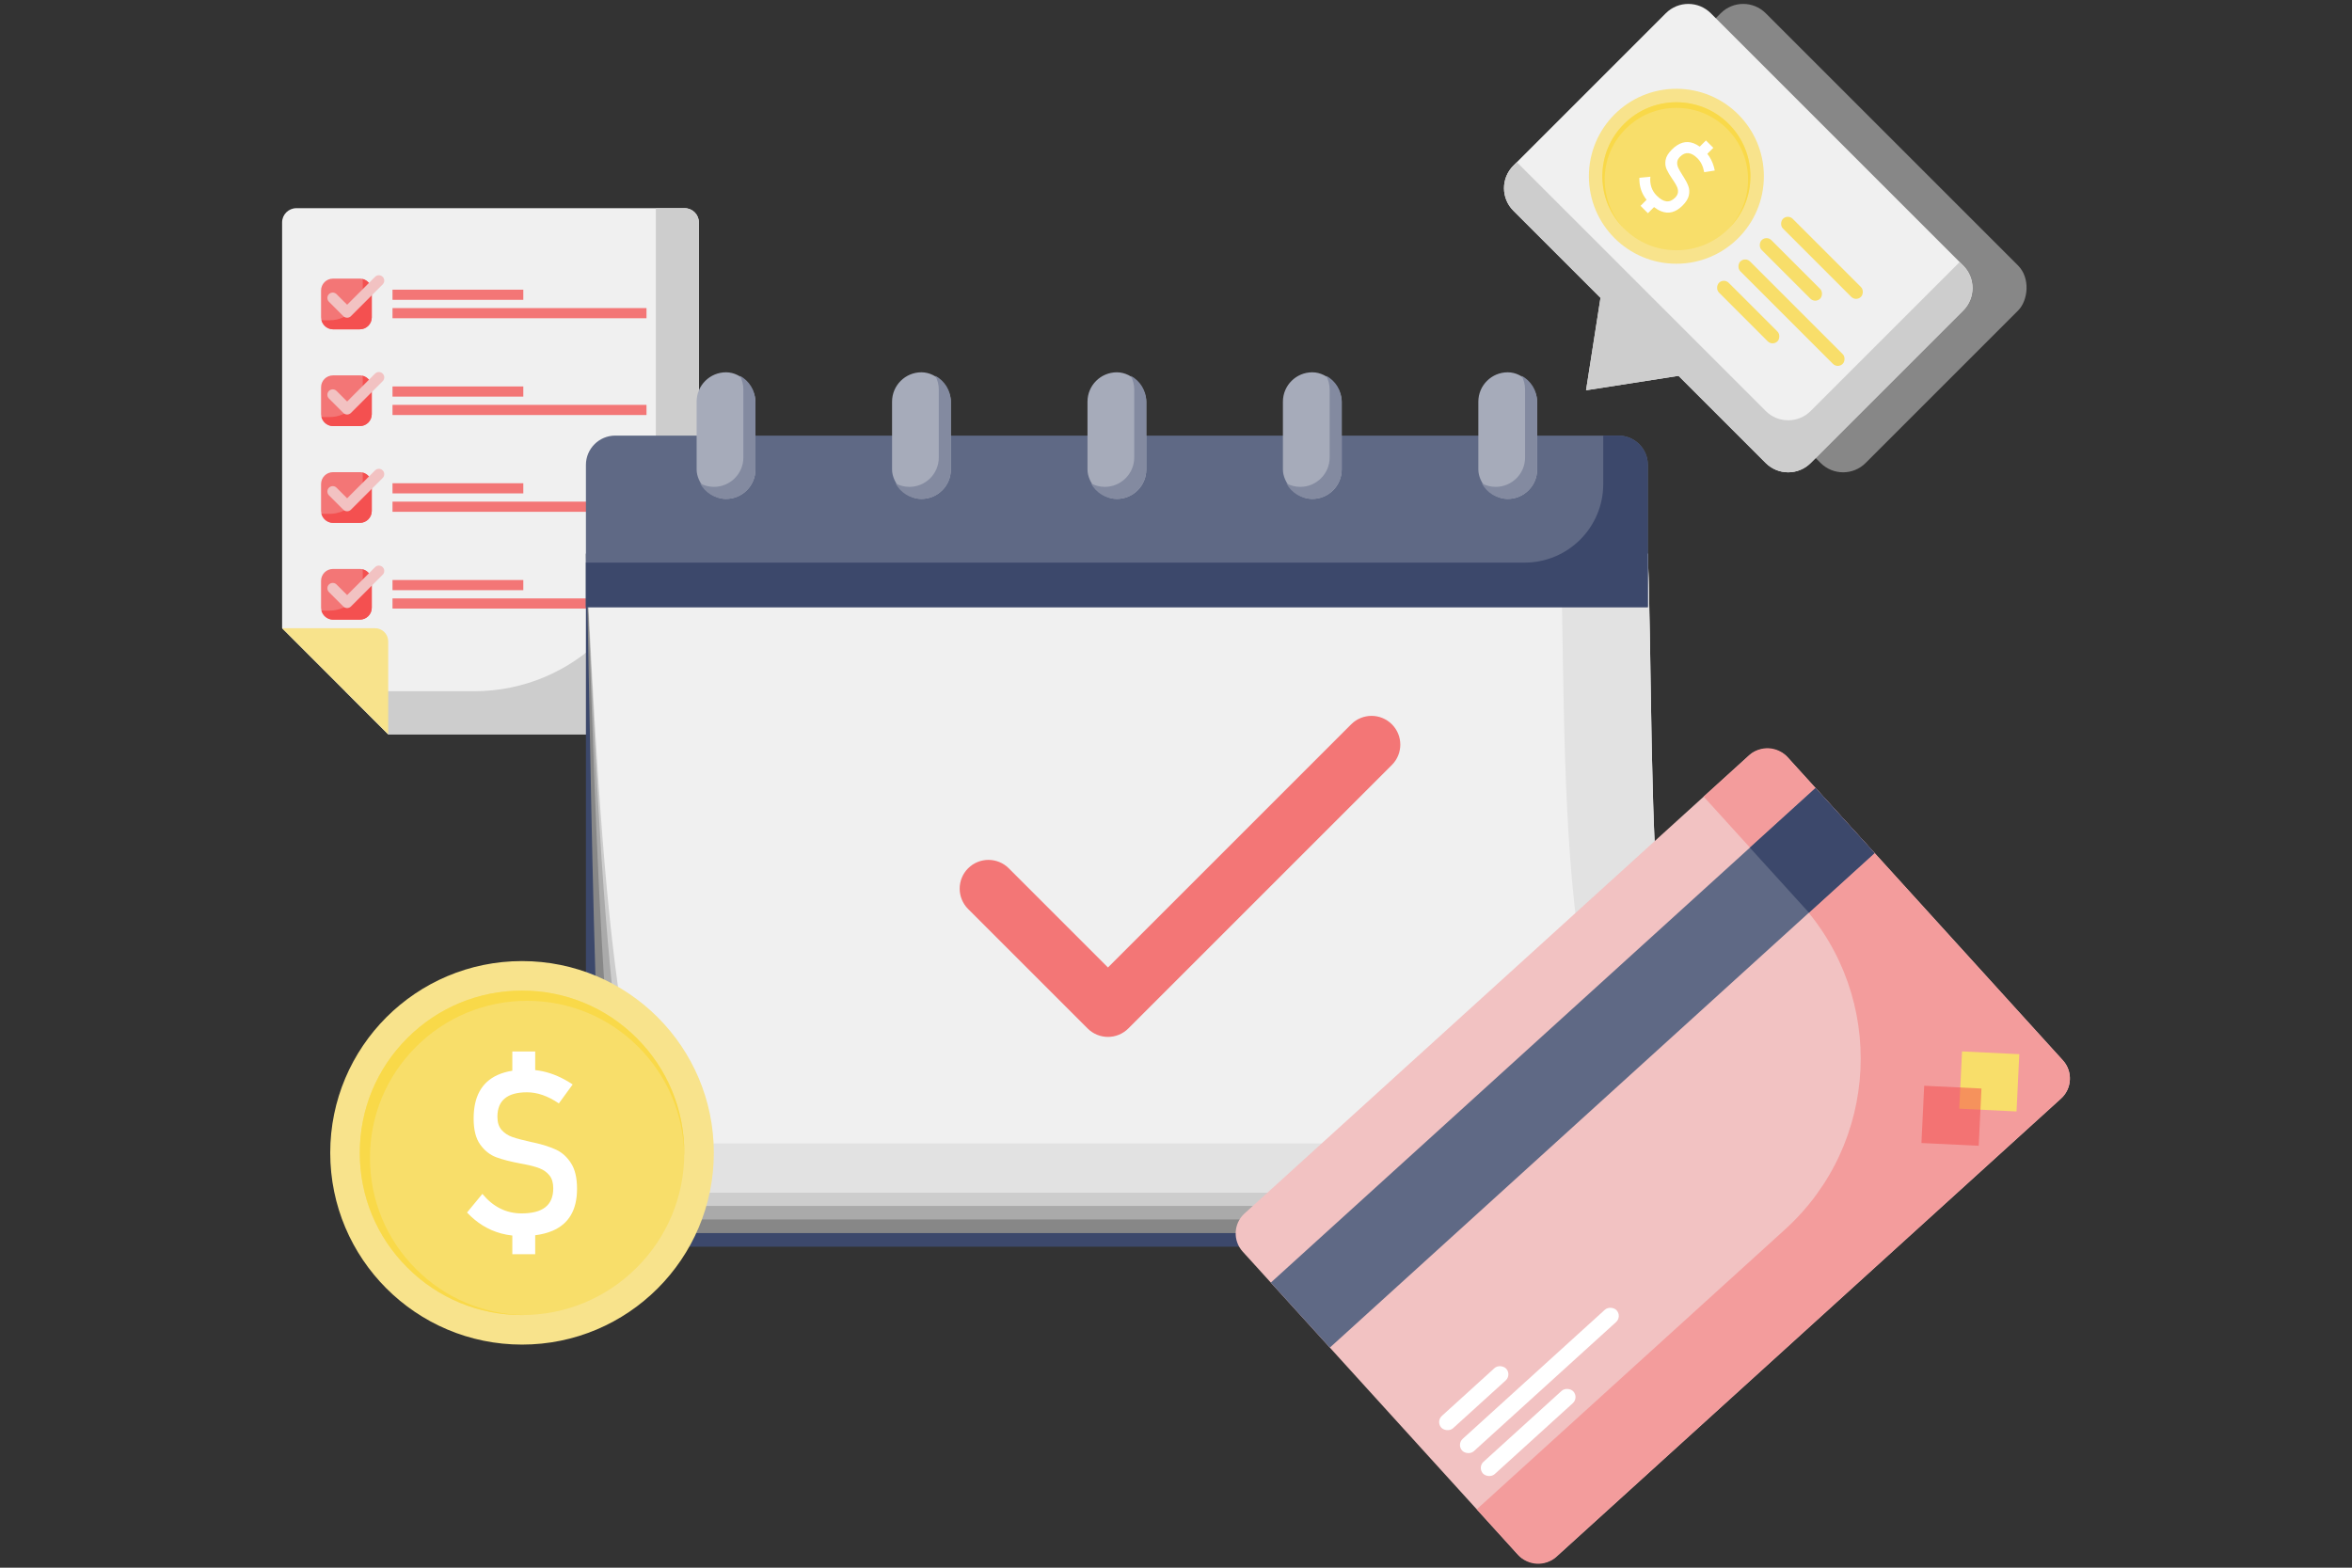 <?xml version="1.0" encoding="utf-8"?>
<svg xmlns="http://www.w3.org/2000/svg" viewBox="0 0 3000 2000">
  <rect x="0" y="0" width="3000" height="2000" fill="#333333" stroke="none"/>
  <path d="m891.442,283.787v634.767c0,10.052-8.144,18.209-18.196,18.209h-378.087l-135.335-135.335V283.787c0-10.052,8.157-18.196,18.208-18.196h495.213c10.052,0,18.196,8.144,18.196,18.196Z" fill="#f0f0f0"/>
  <path d="m891.442,283.787v634.767c0,10.052-8.144,18.209-18.196,18.209h-378.087l-54.895-54.895h164.317c128.12,0,231.978-103.858,231.978-231.978v-384.299h36.686c10.052,0,18.196,8.144,18.196,18.196Z" fill="#cdcdcd"/>
  <rect fill="#f37676" height="64.68" rx="15.19" ry="15.19" width="64.68" x="409.523" y="355.443"/>
  <path d="m462.329,355.81c.238,1.068.367,2.176.367,3.316v7.227c0,23.341-18.922,42.263-42.263,42.263h-7.226c-1.14,0-2.248-.129-3.316-.367,1.513,6.794,7.573,11.874,14.823,11.874h34.3c8.389,0,15.19-6.801,15.19-15.19v-34.3c0-7.25-5.08-13.309-11.874-14.823Z" fill="#f45050"/>
  <rect fill="#f37676" height="12.959" width="166.844" x="500.647" y="369.559"/>
  <rect fill="#f37676" height="12.959" width="323.969" x="500.647" y="393.047"/>
  <path d="m488.109,353.149c-1.296-1.296-3.019-2.01-4.853-2.01s-3.556.714-4.852,2.01l-35.627,35.627-13.504-13.504c-1.297-1.296-3.02-2.01-4.853-2.01s-3.556.714-4.852,2.01c-1.297,1.296-2.011,3.02-2.011,4.853s.714,3.557,2.011,4.853l18.356,18.357c1.297,1.296,3.021,2.01,4.853,2.01,1.807,0,3.575-.733,4.852-2.01l40.48-40.48c1.297-1.296,2.011-3.02,2.011-4.853s-.714-3.557-2.011-4.853Z" fill="#f2c2c2"/>
  <rect fill="#f37676" height="64.68" rx="15.19" ry="15.19" width="64.68" x="409.523" y="478.909"/>
  <path d="m462.329,479.276c.238,1.068.367,2.176.367,3.316v7.227c0,23.341-18.922,42.263-42.263,42.263h-7.226c-1.14,0-2.248-.129-3.316-.367,1.513,6.794,7.573,11.874,14.823,11.874h34.3c8.389,0,15.19-6.801,15.19-15.19v-34.3c0-7.25-5.08-13.309-11.874-14.823Z" fill="#f45050"/>
  <rect fill="#f37676" height="12.959" width="166.844" x="500.647" y="493.025"/>
  <rect fill="#f37676" height="12.959" width="323.969" x="500.647" y="516.513"/>
  <path d="m488.109,476.614c-1.296-1.296-3.019-2.01-4.853-2.01s-3.556.714-4.852,2.01l-35.627,35.627-13.504-13.504c-1.297-1.296-3.02-2.01-4.853-2.01s-3.556.714-4.852,2.01c-1.297,1.296-2.011,3.02-2.011,4.853s.714,3.557,2.011,4.853l18.356,18.357c1.297,1.296,3.021,2.01,4.853,2.01,1.807,0,3.575-.733,4.852-2.01l40.48-40.48c1.297-1.296,2.011-3.02,2.011-4.853s-.714-3.557-2.011-4.853Z" fill="#f2c2c2"/>
  <rect fill="#f37676" height="64.68" rx="15.19" ry="15.19" width="64.68" x="409.523" y="602.374"/>
  <path d="m462.329,602.742c.238,1.068.367,2.176.367,3.316v7.227c0,23.341-18.922,42.263-42.263,42.263h-7.226c-1.14,0-2.248-.129-3.316-.367,1.513,6.794,7.573,11.874,14.823,11.874h34.3c8.389,0,15.19-6.801,15.19-15.19v-34.3c0-7.25-5.08-13.309-11.874-14.823Z" fill="#f45050"/>
  <rect fill="#f37676" height="12.959" width="166.844" x="500.647" y="616.491"/>
  <rect fill="#f37676" height="12.959" width="323.969" x="500.647" y="639.979"/>
  <path d="m488.109,600.08c-1.296-1.296-3.019-2.01-4.853-2.01s-3.556.714-4.852,2.01l-35.627,35.627-13.504-13.504c-1.297-1.296-3.02-2.01-4.853-2.01s-3.556.714-4.852,2.01c-1.297,1.296-2.011,3.02-2.011,4.853s.714,3.557,2.011,4.853l18.356,18.357c1.297,1.296,3.021,2.01,4.853,2.01,1.807,0,3.575-.733,4.852-2.01l40.48-40.48c1.297-1.296,2.011-3.02,2.011-4.853s-.714-3.557-2.011-4.853Z" fill="#f2c2c2"/>
  <rect fill="#f37676" height="64.68" rx="15.19" ry="15.19" width="64.68" x="409.523" y="725.84"/>
  <path d="m462.329,726.208c.238,1.068.367,2.176.367,3.316v7.227c0,23.341-18.922,42.263-42.263,42.263h-7.226c-1.14,0-2.248-.129-3.316-.367,1.513,6.794,7.573,11.874,14.823,11.874h34.3c8.389,0,15.19-6.801,15.19-15.19v-34.3c0-7.25-5.08-13.309-11.874-14.823Z" fill="#f45050"/>
  <rect fill="#f37676" height="12.959" width="166.844" x="500.647" y="739.957"/>
  <rect fill="#f37676" height="12.959" width="323.969" x="500.647" y="763.445"/>
  <path d="m488.109,723.546c-1.296-1.296-3.019-2.01-4.853-2.01s-3.556.714-4.852,2.01l-35.627,35.627-13.504-13.504c-1.297-1.296-3.02-2.01-4.853-2.01s-3.556.714-4.852,2.01c-1.297,1.296-2.011,3.02-2.011,4.853s.714,3.557,2.011,4.853l18.356,18.357c1.297,1.296,3.021,2.01,4.853,2.01,1.807,0,3.575-.733,4.852-2.01l40.48-40.48c1.297-1.296,2.011-3.02,2.011-4.853s-.714-3.557-2.011-4.853Z" fill="#f2c2c2"/>
  <path d="m495.159,818.277v118.486l-135.335-135.335h118.486c9.306,0,16.849,7.544,16.849,16.849Z" fill="#f8e38c"/>
  <path d="m2088.054,1590.467H761.139c-7.618,0-13.794-6.176-13.794-13.794v-870.216h1354.505v870.216c0,7.618-6.176,13.794-13.794,13.794Z" fill="#3c486b"/>
  <path d="m2139.344,1573.131H784.839c-27.751-3.539-32.544-766.943-37.495-866.675h1354.505c2.787,81.732-3.409,847.075,37.495,866.675Z" fill="#878787"/>
  <path d="m2176.839,1555.796H822.335c-55.501-7.079-65.088-649.876-74.99-849.339h1354.505c5.574,163.465-6.817,810.14,74.99,849.339Z" fill="#aaa"/>
  <path d="m2214.334,1538.46H859.83c-83.252-10.618-97.632-532.809-112.486-832.004h1354.505c8.36,245.197-10.226,773.205,112.486,832.004Z" fill="#cdcdcd"/>
  <path d="m2251.83,1521.125H897.325c-111.002-14.158-130.177-415.742-149.981-814.668h1354.505c11.147,326.929-13.635,736.269,149.981,814.668Z" fill="#f0f0f0"/>
  <path d="m2101.849,706.456h-110.758c3.829,170.791,1.995,356.211,24.056,501.799,19.985,131.888-82.463,250.525-215.857,250.525h-963.275c16.593,36.996,36.691,59.204,61.309,62.344h1354.505c-163.615-78.399-138.834-487.739-149.981-814.668Z" fill="#e2e2e2"/>
  <path d="m784.788,555.729h1279.616c20.666,0,37.444,16.778,37.444,37.444v181.456H747.344v-181.456c0-20.666,16.778-37.444,37.444-37.444Z" fill="#5f6985"/>
  <path d="m2044.965,555.729v61.723c0,55.391-44.903,100.294-100.294,100.294H747.344v56.884h1354.505v-181.456c0-20.68-16.764-37.444-37.444-37.444h-19.439Z" fill="#3c486b"/>
  <rect fill="#a6abba" height="161.531" rx="37.495" ry="37.495" width="74.99" x="1387.101" y="474.964"/>
  <rect fill="#a6abba" height="161.531" rx="37.495" ry="37.495" width="74.99" x="1636.372" y="474.964"/>
  <rect fill="#a6abba" height="161.531" rx="37.495" ry="37.495" width="74.99" x="1885.643" y="474.964"/>
  <rect fill="#a6abba" height="161.531" rx="37.495" ry="37.495" transform="rotate(180 1175.325 555.729)" width="74.99" x="1137.83" y="474.964"/>
  <rect fill="#a6abba" height="161.531" rx="37.495" ry="37.495" transform="rotate(180 926.055 555.73)" width="74.99" x="888.56" y="474.964"/>
  <path d="m1940.83,479.397c2.826,5.27,4.433,11.293,4.433,17.691v86.54c0,20.708-16.787,37.495-37.495,37.495h0c-6.399,0-12.421-1.607-17.692-4.433,6.32,11.786,18.753,19.804,33.063,19.804h0c20.708,0,37.495-16.787,37.495-37.495v-86.54c0-14.309-8.018-26.742-19.804-33.062Z" fill="#838aa0"/>
  <path d="m943.746,479.397c2.826,5.27,4.433,11.293,4.433,17.692v86.54c0,20.708-16.787,37.495-37.495,37.495h0c-6.399,0-12.421-1.607-17.691-4.433,6.32,11.786,18.753,19.804,33.062,19.804h0c20.708,0,37.495-16.787,37.495-37.495v-86.54c0-14.309-8.018-26.743-19.804-33.062Z" fill="#838aa0"/>
  <path d="m1193.017,479.397c2.826,5.27,4.433,11.293,4.433,17.692v86.54c0,20.708-16.787,37.495-37.495,37.495h0c-6.399,0-12.421-1.607-17.691-4.433,6.32,11.786,18.753,19.804,33.062,19.804h0c20.708,0,37.495-16.787,37.495-37.495v-86.54c0-14.309-8.018-26.743-19.804-33.062Z" fill="#838aa0"/>
  <path d="m1442.288,479.397c2.826,5.27,4.433,11.293,4.433,17.692v86.54c0,20.708-16.787,37.495-37.495,37.495h0c-6.399,0-12.421-1.607-17.691-4.433,6.32,11.786,18.753,19.804,33.062,19.804h0c20.708,0,37.495-16.787,37.495-37.495v-86.54c0-14.309-8.018-26.743-19.804-33.062Z" fill="#838aa0"/>
  <path d="m1691.559,479.397c2.826,5.27,4.433,11.293,4.433,17.692v86.54c0,20.708-16.787,37.495-37.495,37.495h0c-6.399,0-12.421-1.607-17.692-4.433,6.32,11.786,18.753,19.804,33.063,19.804h0c20.708,0,37.495-16.787,37.495-37.495v-86.54c0-14.309-8.018-26.743-19.804-33.062Z" fill="#838aa0"/>
  <path d="m1413.224,1322.846c-9.729,0-19.061-3.866-25.941-10.745l-152.458-152.457c-14.327-14.327-14.327-37.555,0-51.882,14.326-14.327,37.555-14.327,51.881,0l126.517,126.516,310.253-310.253c14.326-14.327,37.555-14.327,51.881,0,14.327,14.327,14.327,37.555,0,51.882l-336.194,336.194c-6.88,6.88-16.211,10.745-25.941,10.745Z" fill="#f37676"/>
  <rect fill="#f2c2c2" height="591.563" rx="34.487" ry="34.487" transform="rotate(-42.242 2108.122 1474.776)" width="938.55" x="1638.876" y="1179.001"/>
  <path d="m2231.191,963.521l-58.142,52.797,123.9,136.444c109.243,120.302,100.277,306.385-20.026,415.628l-393.325,357.165,52.797,58.142c12.804,14.101,34.615,15.152,48.716,2.347l643.762-584.579c14.101-12.804,15.152-34.615,2.347-48.716l-351.314-386.881c-12.804-14.101-34.615-15.152-48.716-2.347Z" fill="#f39c9c"/>
  <rect fill="#5f6985" height="112.024" transform="rotate(-42.242 2005.984 1362.295)" width="938.55" x="1536.736" y="1306.29"/>
  <rect fill="#3c486b" height="112.024" transform="rotate(-42.242 2311.507 1084.861)" width="113.16" x="2254.957" y="1028.852"/>
  <rect fill="#f8de6a" height="73.14" transform="rotate(-177.242 2537.354 1379.633)" width="73.14" x="2500.79" y="1343.052"/>
  <rect fill="#f45050" height="73.14" opacity=".53" transform="rotate(-177.242 2489.098 1423.453)" width="73.14" x="2452.534" y="1386.873"/>
  <rect fill="#fff" height="21.239" rx="10.62" ry="10.62" transform="rotate(-42.242 1879.774 1783.762)" width="111.86" x="1823.872" y="1773.153"/>
  <rect fill="#fff" height="21.239" rx="10.62" ry="10.62" transform="rotate(-42.242 1963.471 1761.141)" width="266.199" x="1830.4" y="1750.532"/>
  <rect fill="#fff" height="21.239" rx="10.62" ry="10.62" transform="rotate(-42.242 1949.155 1827.52)" width="155.755" x="1871.307" y="1816.912"/>
  <rect fill="#878787" height="356.204" rx="40.566" ry="40.566" transform="rotate(45 2287.21 303.777)" width="536.39" x="2019.016" y="125.675"/>
  <path d="m2504.05,338.797L2182.135,16.882c-15.842-15.842-41.527-15.842-57.369,0l-194.505,194.505c-15.842,15.842-15.842,41.527,0,57.369l111.195,111.195-18.42,117.947,117.947-18.42,111.195,111.195c15.842,15.842,41.527,15.842,57.369,0l194.505-194.505c15.842-15.842,15.842-41.527,0-57.369Z" fill="#f0f0f0"/>
  <path d="m2504.05,338.797l-4.493-4.493-190.012,190.012c-15.842,15.842-41.527,15.842-57.369,0l-111.195-111.195-99.526-99.526-106.702-106.702-4.493,4.493c-15.842,15.842-15.842,41.527,0,57.369l111.195,111.195-18.42,117.947,117.947-18.42,111.195,111.195c15.842,15.842,41.527,15.842,57.369,0l194.505-194.505c15.842-15.842,15.842-41.527,0-57.369Z" fill="#cdcdcd"/>
  <circle cx="2138.247" cy="224.868" fill="#f8e38c" r="111.594"/>
  <path d="m2071.492,291.623c-17.831-17.831-27.651-41.538-27.651-66.755,0-25.217,9.82-48.924,27.651-66.755,17.831-17.831,41.538-27.651,66.755-27.651,25.217,0,48.924,9.82,66.755,27.651,17.831,17.831,27.651,41.538,27.651,66.755,0,25.217-9.82,48.924-27.651,66.755-17.831,17.831-41.538,27.651-66.755,27.651-25.217,0-48.924-9.82-66.755-27.651Z" fill="#f8de6a"/>
  <path d="m2046.807,229.062c0-24.425,9.511-47.387,26.782-64.658,17.271-17.271,40.233-26.782,64.658-26.782,24.425,0,47.387,9.511,64.658,26.782,17.271,17.271,26.782,40.233,26.782,64.658,0,23.929-9.134,46.45-25.745,63.595.354-.344.71-.685,1.06-1.035,17.831-17.831,27.651-41.538,27.651-66.755,0-25.217-9.82-48.924-27.651-66.755-17.831-17.831-41.538-27.651-66.755-27.651-25.217,0-48.924,9.82-66.755,27.651-17.831,17.831-27.651,41.538-27.651,66.755,0,25.217,9.82,48.924,27.651,66.755.35.35.706.692,1.061,1.035-16.611-17.145-25.746-39.667-25.746-63.596Z" fill="#f9d949"/>
  <path d="m2154.141,249.344c.922-4.183.738-8.074-.553-11.673-1.292-3.599-3.354-7.613-6.183-12.042-.124-.185-.239-.361-.346-.531-.108-.169-.224-.346-.346-.531-.124-.185-.232-.354-.323-.508-.093-.153-.185-.308-.277-.461-2.4-3.752-4.176-6.82-5.329-9.205-1.154-2.384-1.662-4.813-1.522-7.29.138-2.476,1.361-4.867,3.668-7.174l.046-.046c3.352-3.352,6.882-4.852,10.589-4.499,3.706.354,7.59,2.561,11.65,6.621,2.122,2.122,3.891,4.645,5.306,7.567,1.414,2.923,2.491,6.29,3.23,10.104l13.472-2.122c-.677-3.383-1.592-6.559-2.745-9.527-1.154-2.968-2.561-5.729-4.222-8.282-.79-1.214-1.638-2.381-2.539-3.505l7.66-7.66-9.412-9.412-7.919,7.919c-2.675-1.937-5.325-3.394-7.952-4.367-4.738-1.753-9.405-1.961-14.003-.623-4.599,1.338-9.143,4.253-13.634,8.743l-.046.046c-4.614,4.614-7.268,9.081-7.959,13.403-.693,4.322-.239,8.236,1.361,11.742,1.599,3.507,4.075,7.705,7.428,12.596.123.185.253.377.392.577.138.2.268.392.392.577.061.123.131.223.208.3.076.076.146.177.208.3,2.091,3.076,3.645,5.767,4.66,8.074,1.015,2.307,1.399,4.629,1.153,6.967-.247,2.337-1.476,4.614-3.691,6.828l-.046.046c-3.476,3.476-7.144,4.99-11.004,4.545-3.86-.446-7.975-2.853-12.342-7.22-3.168-3.168-5.429-6.767-6.782-10.796-1.354-4.03-1.799-8.489-1.338-13.38l-13.98,1.338c-.123,4.183.261,8.15,1.154,11.904.892,3.752,2.306,7.321,4.245,10.704,1.088,1.9,2.347,3.734,3.765,5.508l-7.687,7.687,9.412,9.412,7.807-7.807c3.016,2.334,5.981,4.093,8.895,5.269,4.798,1.938,9.481,2.315,14.049,1.13,4.567-1.184,9.02-3.945,13.357-8.282l.092-.092c4.398-4.398,7.058-8.689,7.982-12.873Z" fill="#fff"/>
  <rect fill="#f8de6a" height="17.591" rx="8.796" ry="8.796" transform="rotate(45 2323.942 328.933)" width="140.729" x="2253.578" y="320.138"/>
  <rect fill="#f8de6a" height="17.591" rx="8.796" ry="8.796" transform="rotate(45 2284.294 343.705)" width="105.547" x="2231.52" y="334.909"/>
  <rect fill="#f8de6a" height="17.591" rx="8.796" ry="8.796" transform="rotate(45 2285.07 398.902)" width="184.706" x="2192.718" y="390.106"/>
  <rect fill="#f8de6a" height="17.591" rx="8.796" ry="8.796" transform="rotate(45 2229.874 398.124)" width="105.547" x="2177.1" y="389.329"/>
  <circle cx="665.853" cy="1470.749" fill="#f8e38c" r="244.639"/>
  <path d="m665.853,1677.709c-55.281,0-107.253-21.528-146.342-60.617-39.09-39.089-60.617-91.062-60.617-146.343,0-55.281,21.527-107.253,60.617-146.342,39.089-39.09,91.061-60.617,146.342-60.617,55.281,0,107.253,21.528,146.342,60.617,39.09,39.089,60.617,91.062,60.617,146.343,0,55.281-21.527,107.253-60.617,146.342-39.089,39.089-91.062,60.617-146.343,60.617Z" fill="#f8de6a"/>
  <path d="m530.61,1618.996c-37.862-37.861-58.713-88.201-58.713-141.745,0-53.544,20.851-103.884,58.713-141.745,37.861-37.862,88.2-58.713,141.744-58.713,53.544,0,103.884,20.851,141.745,58.713,37.093,37.093,57.845,86.164,58.673,138.49.017-1.082.04-2.163.04-3.247,0-55.281-21.527-107.253-60.617-146.343-39.089-39.09-91.062-60.617-146.342-60.617-55.281,0-107.253,21.528-146.342,60.617-39.09,39.089-60.617,91.062-60.617,146.342,0,55.281,21.527,107.253,60.617,146.343,39.089,39.089,91.061,60.617,146.342,60.617,1.085,0,2.167-.023,3.25-.039-52.327-.827-101.399-21.58-138.492-58.674Z" fill="#f9d949"/>
  <path d="m728.433,1484.052c-5.055-7.914-11.371-13.66-18.952-17.237-7.581-3.576-17-6.602-28.251-9.083-.478-.094-.93-.19-1.359-.286-.429-.094-.883-.19-1.359-.286-.478-.094-.908-.19-1.287-.286-.382-.094-.764-.19-1.144-.286-9.537-2.097-17.046-4.099-22.529-6.007-5.484-1.906-10.037-4.886-13.66-8.94-3.625-4.052-5.435-9.655-5.435-16.807v-.143c0-10.393,3.147-18.188,9.441-23.387,6.294-5.196,15.735-7.796,28.322-7.796,6.58,0,13.231,1.169,19.954,3.504,6.723,2.338,13.611,5.889,20.669,10.657l17.594-24.174c-6.294-4.195-12.637-7.7-19.024-10.513-6.39-2.812-12.851-4.911-19.382-6.294-3.107-.657-6.23-1.153-9.369-1.498v-23.749s-29.18,0-29.18,0v24.552c-7.149,1.143-13.517,2.993-19.096,5.558-10.062,4.627-17.619,11.539-22.672,20.741-5.056,9.204-7.581,20.765-7.581,34.687v.143c0,14.304,2.811,25.343,8.439,33.114,5.626,7.773,12.396,13.137,20.312,16.092,7.914,2.957,18.26,5.628,31.04,8.01.476.096.977.192,1.502.286.523.096,1.024.192,1.502.286.286.096.548.143.787.143.237,0,.501.049.787.143,8.01,1.527,14.59,3.29,19.74,5.293,5.149,2.002,9.345,5.007,12.588,9.012,3.241,4.005,4.863,9.441,4.863,16.307v.143c0,10.777-3.339,18.81-10.013,24.102-6.676,5.293-16.785,7.939-30.324,7.939-9.823,0-18.906-2.074-27.249-6.222-8.346-4.148-15.949-10.371-22.815-18.667l-19.596,23.745c6.294,6.676,13.039,12.23,20.24,16.664,7.199,4.434,14.923,7.773,23.172,10.013,4.631,1.258,9.427,2.15,14.376,2.702v23.832s29.18,0,29.18,0v-24.204c8.293-1.057,15.616-2.928,21.957-5.62,10.442-4.434,18.285-11.108,23.53-20.026,5.244-8.915,7.867-20.097,7.867-33.543v-.286c0-13.636-2.528-24.411-7.581-32.327Z" fill="#fff"/>
</svg>